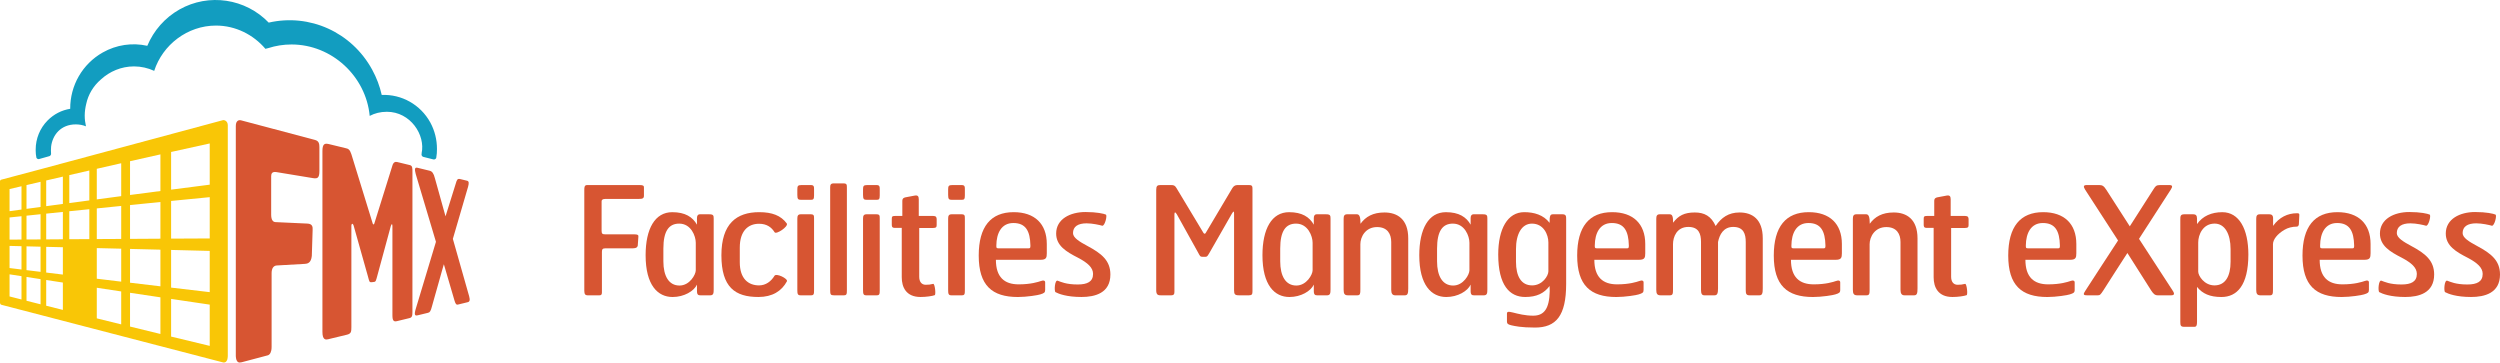 <?xml version="1.0" encoding="utf-8"?>
<!-- Generator: Adobe Illustrator 16.0.0, SVG Export Plug-In . SVG Version: 6.00 Build 0)  -->
<!DOCTYPE svg PUBLIC "-//W3C//DTD SVG 1.1//EN" "http://www.w3.org/Graphics/SVG/1.1/DTD/svg11.dtd">
<svg version="1.1" id="Layer_1" xmlns="http://www.w3.org/2000/svg" xmlns:xlink="http://www.w3.org/1999/xlink" x="0px" y="0px"
	 width="120.931px" height="17.535px" viewBox="0 0 120.931 17.535" enable-background="new 0 0 120.931 17.535"
	 xml:space="preserve">
<g>
	<g>
		<rect x="-33.223" y="-66.971" fill="none" width="612" height="1017.748"/>
	</g>
	<g>
		<rect x="-33.223" y="-66.971" fill="none" width="612" height="1017.748"/>
	</g>
	<g>
		<rect x="-43.223" y="-66.971" fill="none" width="612" height="1017.748"/>
	</g>
	<g>
		<rect x="-33.223" y="-66.971" fill="none" width="612" height="1017.748"/>
	</g>
	<g>
		<rect x="-33.223" y="-66.971" fill="none" width="612" height="1017.748"/>
	</g>
	<g>
		<rect x="-33.223" y="-66.971" fill="none" width="612" height="1017.748"/>
	</g>
	<g>
		<rect x="-33.223" y="-66.971" fill="none" width="612" height="1017.748"/>
	</g>
	<g>
		<path fill="#D75532" d="M30.901,9.622h-1.61c-0.161,0-0.19,0.058-0.19,0.117v1.428c0,0.138,0.044,0.167,0.161,0.167h1.398
			c0.205,0,0.234,0.045,0.219,0.131L30.85,11.88c-0.029,0.146-0.197,0.132-0.343,0.132h-1.223c-0.139,0-0.168,0.05-0.168,0.175
			v1.967c0,0.102-0.044,0.131-0.117,0.131h-0.583c-0.095,0-0.152-0.051-0.152-0.21V9.191c0-0.137,0.007-0.239,0.138-0.239h2.55
			c0.175,0,0.197,0.044,0.197,0.116v0.401C31.149,9.6,31.076,9.622,30.901,9.622"/>
		<path fill="#D75532" d="M34.348,14.286h-0.459c-0.109,0-0.175-0.022-0.175-0.211v-0.307c-0.145,0.313-0.619,0.599-1.18,0.599
			c-0.715,0-1.304-0.569-1.304-2.02c0-1.282,0.451-2.083,1.289-2.083c0.626,0,0.984,0.233,1.195,0.604v-0.32
			c0-0.11,0.044-0.182,0.131-0.182h0.467c0.204,0,0.211,0.065,0.211,0.218v3.417C34.523,14.191,34.509,14.286,34.348,14.286
			 M33.656,11.743c0-0.321-0.226-0.926-0.801-0.926c-0.495,0-0.766,0.35-0.766,1.21v0.612c0,0.714,0.263,1.173,0.78,1.173
			c0.495,0,0.787-0.532,0.787-0.736V11.743z"/>
		<path fill="#D75532" d="M36.688,14.366c-1.129,0-1.792-0.467-1.792-2.02c0-1.522,0.729-2.083,1.829-2.083
			c0.619,0,1.049,0.16,1.333,0.546c0.095,0.147-0.517,0.555-0.59,0.424c-0.145-0.234-0.371-0.409-0.75-0.409
			c-0.539,0-0.933,0.358-0.933,1.152v0.713c0,0.795,0.415,1.116,0.933,1.116c0.327,0,0.583-0.197,0.743-0.46
			c0.073-0.153,0.664,0.131,0.604,0.263C37.811,14.081,37.358,14.366,36.688,14.366"/>
		<path fill="#D75532" d="M39.232,9.666h-0.481c-0.147,0-0.182-0.036-0.182-0.24V9.162c0-0.166,0.028-0.21,0.196-0.21h0.459
			c0.161,0,0.154,0.086,0.154,0.247v0.248C39.378,9.623,39.349,9.666,39.232,9.666 M39.232,14.285h-0.51
			c-0.132,0-0.153-0.065-0.153-0.255v-3.447c0-0.145,0.028-0.218,0.175-0.218h0.458c0.176,0,0.176,0.058,0.176,0.218v3.447
			C39.378,14.22,39.37,14.285,39.232,14.285"/>
		<path fill="#D75532" d="M40.82,14.285h-0.48c-0.154,0-0.183-0.036-0.183-0.24V9.068c0-0.132,0.029-0.197,0.175-0.197h0.459
			c0.175,0,0.175,0.059,0.175,0.219v4.94C40.966,14.22,40.959,14.285,40.82,14.285"/>
		<path fill="#D75532" d="M42.41,9.666h-0.481c-0.145,0-0.182-0.036-0.182-0.24V9.162c0-0.166,0.029-0.21,0.197-0.21h0.458
			c0.16,0,0.153,0.086,0.153,0.247v0.248C42.555,9.623,42.527,9.666,42.41,9.666 M42.41,14.285h-0.511
			c-0.131,0-0.152-0.065-0.152-0.255v-3.447c0-0.145,0.029-0.218,0.175-0.218h0.459c0.174,0,0.174,0.058,0.174,0.218v3.447
			C42.555,14.22,42.548,14.285,42.41,14.285"/>
		<path fill="#D75532" d="M45.135,11.028h-0.67v2.361c0,0.241,0.116,0.386,0.313,0.386c0.145,0,0.218-0.008,0.364-0.044
			c0.08-0.014,0.139,0.518,0.073,0.547c-0.117,0.044-0.416,0.088-0.685,0.088c-0.699,0-0.91-0.474-0.91-0.955v-2.39h-0.365
			c-0.095,0-0.117-0.059-0.117-0.154v-0.276c0-0.116,0.022-0.145,0.161-0.145h0.349V9.717c0-0.131,0.088-0.168,0.205-0.182
			l0.393-0.074c0.153-0.028,0.197,0.037,0.197,0.182v0.803h0.699c0.139,0,0.167,0.065,0.167,0.159v0.278
			C45.309,10.977,45.288,11.028,45.135,11.028"/>
		<path fill="#D75532" d="M46.527,9.666h-0.481c-0.146,0-0.182-0.036-0.182-0.24V9.162c0-0.166,0.029-0.21,0.196-0.21h0.46
			c0.16,0,0.153,0.086,0.153,0.247v0.248C46.673,9.623,46.645,9.666,46.527,9.666 M46.527,14.285h-0.51
			c-0.131,0-0.153-0.065-0.153-0.255v-3.447c0-0.145,0.029-0.218,0.175-0.218h0.459c0.175,0,0.175,0.058,0.175,0.218v3.447
			C46.673,14.22,46.666,14.285,46.527,14.285"/>
		<path fill="#D75532" d="M50.337,12.567h-2.163c0,0.844,0.415,1.188,1.1,1.188c0.598,0,0.947-0.118,1.079-0.162
			c0.131-0.051,0.204-0.014,0.204,0.066v0.364c0,0.132-0.052,0.16-0.241,0.219c-0.102,0.036-0.648,0.125-1.078,0.125
			c-1.255,0-1.895-0.562-1.895-2.004c0-1.4,0.583-2.1,1.691-2.1c1.012,0,1.602,0.562,1.602,1.538v0.452
			C50.637,12.464,50.607,12.567,50.337,12.567 M49.02,10.788c-0.583,0-0.817,0.495-0.824,1.078c0,0.102-0.007,0.146,0.095,0.146
			h1.473c0.073,0,0.079-0.036,0.079-0.138C49.829,11.174,49.617,10.788,49.02,10.788"/>
		<path fill="#D75532" d="M52.313,14.366c-0.715,0-1.108-0.154-1.254-0.233c-0.072-0.037-0.043-0.604,0.103-0.555
			c0.145,0.052,0.401,0.183,0.969,0.183c0.473,0,0.743-0.139,0.743-0.511c0-0.298-0.247-0.531-0.736-0.787
			c-0.554-0.283-1.049-0.575-1.049-1.166c0-0.706,0.684-1.041,1.42-1.041c0.541,0,0.89,0.08,0.984,0.124
			c0.081,0.036-0.05,0.561-0.175,0.539c-0.123-0.036-0.473-0.116-0.757-0.116c-0.423,0-0.657,0.16-0.657,0.473
			c0,0.226,0.315,0.415,0.693,0.619c0.686,0.365,1.115,0.707,1.115,1.384C53.712,14.176,52.97,14.366,52.313,14.366"/>
		<path fill="#D75532" d="M60.417,14.285h-0.488c-0.189,0-0.234-0.051-0.234-0.24v-3.709c0-0.138-0.022-0.131-0.102-0.008
			l-1.085,1.896c-0.095,0.16-0.116,0.197-0.19,0.197h-0.159c-0.103,0-0.11-0.029-0.205-0.205l-1.028-1.85
			c-0.079-0.131-0.116-0.11-0.116,0.014v3.717c0,0.124-0.015,0.189-0.174,0.189h-0.474c-0.124,0-0.233-0.007-0.233-0.24V9.185
			c0-0.188,0.058-0.232,0.181-0.232h0.554c0.103,0,0.168,0.014,0.241,0.138l1.311,2.178c0.03,0.045,0.073,0.051,0.102,0.008
			l1.29-2.172c0.058-0.102,0.146-0.152,0.233-0.152h0.591c0.16,0,0.153,0.079,0.153,0.247v4.889
			C60.585,14.227,60.563,14.285,60.417,14.285"/>
		<path fill="#D75532" d="M64.186,14.286h-0.459c-0.109,0-0.175-0.022-0.175-0.211v-0.307c-0.147,0.313-0.619,0.599-1.18,0.599
			c-0.715,0-1.304-0.569-1.304-2.02c0-1.282,0.451-2.083,1.289-2.083c0.626,0,0.984,0.233,1.195,0.604v-0.32
			c0-0.11,0.043-0.182,0.131-0.182h0.467c0.204,0,0.211,0.065,0.211,0.218v3.417C64.36,14.191,64.345,14.286,64.186,14.286
			 M63.494,11.743c0-0.321-0.226-0.926-0.802-0.926c-0.495,0-0.765,0.35-0.765,1.21v0.612c0,0.714,0.262,1.173,0.78,1.173
			c0.495,0,0.787-0.532,0.787-0.736V11.743z"/>
		<path fill="#D75532" d="M67.96,14.285h-0.473c-0.124,0-0.19-0.079-0.19-0.263v-2.316c0-0.387-0.182-0.722-0.684-0.722
			c-0.562,0-0.809,0.475-0.809,0.83v2.194c0,0.19-0.007,0.277-0.146,0.277h-0.459c-0.161,0-0.204-0.079-0.204-0.269v-3.425
			c0-0.146,0.029-0.226,0.174-0.226h0.467c0.124,0,0.175,0.124,0.175,0.459c0.248-0.343,0.605-0.546,1.158-0.546
			c0.62,0,1.151,0.32,1.151,1.253v2.419C68.12,14.19,68.092,14.285,67.96,14.285"/>
		<path fill="#D75532" d="M71.772,14.286h-0.459c-0.109,0-0.175-0.022-0.175-0.211v-0.307c-0.145,0.313-0.619,0.599-1.18,0.599
			c-0.714,0-1.304-0.569-1.304-2.02c0-1.282,0.451-2.083,1.289-2.083c0.628,0,0.985,0.233,1.195,0.604v-0.32
			c0-0.11,0.044-0.182,0.132-0.182h0.466c0.204,0,0.211,0.065,0.211,0.218v3.417C71.947,14.191,71.932,14.286,71.772,14.286
			 M71.08,11.743c0-0.321-0.226-0.926-0.801-0.926c-0.496,0-0.765,0.35-0.765,1.21v0.612c0,0.714,0.262,1.173,0.779,1.173
			c0.496,0,0.787-0.532,0.787-0.736V11.743z"/>
		<path fill="#D75532" d="M74.251,15.845c-0.679,0-0.977-0.073-1.145-0.11c-0.138-0.036-0.211-0.058-0.211-0.189v-0.372
			c0-0.095,0.051-0.117,0.285-0.058c0.261,0.066,0.597,0.154,0.983,0.154c0.531,0,0.78-0.336,0.801-1.174
			c0-0.044-0.007-0.212-0.007-0.263c-0.263,0.357-0.627,0.533-1.18,0.533c-0.75,0-1.304-0.561-1.304-2.055
			c0-1.24,0.451-2.048,1.26-2.048c0.473,0,0.933,0.132,1.224,0.517c0-0.358,0.03-0.415,0.175-0.415h0.445
			c0.189,0,0.182,0.102,0.182,0.263v3.104C75.759,15.276,75.271,15.845,74.251,15.845 M74.899,11.728
			c0-0.372-0.226-0.911-0.794-0.911c-0.496,0-0.773,0.502-0.773,1.231v0.613c0,0.707,0.256,1.144,0.78,1.144
			c0.503,0,0.787-0.467,0.787-0.679V11.728z"/>
		<path fill="#D75532" d="M79.286,12.567h-2.164c0,0.844,0.415,1.188,1.101,1.188c0.598,0,0.946-0.118,1.078-0.162
			c0.132-0.051,0.203-0.014,0.203,0.066v0.364c0,0.132-0.05,0.16-0.24,0.219c-0.101,0.036-0.648,0.125-1.078,0.125
			c-1.253,0-1.894-0.562-1.894-2.004c0-1.4,0.583-2.1,1.691-2.1c1.013,0,1.602,0.562,1.602,1.538v0.452
			C79.585,12.464,79.557,12.567,79.286,12.567 M77.968,10.788c-0.584,0-0.817,0.495-0.824,1.078c0,0.102-0.007,0.146,0.095,0.146
			h1.472c0.073,0,0.08-0.036,0.08-0.138C78.776,11.174,78.565,10.788,77.968,10.788"/>
		<path fill="#D75532" d="M85.109,14.285h-0.481c-0.16,0-0.182-0.079-0.182-0.263v-2.316c0-0.387-0.103-0.729-0.605-0.729
			c-0.474,0-0.662,0.371-0.736,0.729v2.244c0,0.24-0.036,0.335-0.168,0.335h-0.494c-0.118,0-0.161-0.079-0.161-0.263v-2.316
			c0-0.387-0.102-0.729-0.612-0.729c-0.561,0-0.743,0.482-0.743,0.837v2.194c0,0.19-0.007,0.277-0.147,0.277h-0.458
			c-0.161,0-0.204-0.079-0.204-0.269v-3.425c0-0.146,0.029-0.226,0.174-0.226h0.466c0.125,0,0.175,0.073,0.175,0.408
			c0.256-0.342,0.54-0.495,1.05-0.495c0.46,0,0.794,0.175,1.006,0.655c0.276-0.408,0.626-0.655,1.158-0.655
			c0.612,0,1.122,0.32,1.122,1.253v2.419C85.27,14.19,85.24,14.285,85.109,14.285"/>
		<path fill="#D75532" d="M88.797,12.567h-2.164c0,0.844,0.416,1.188,1.101,1.188c0.597,0,0.947-0.118,1.078-0.162
			c0.132-0.051,0.204-0.014,0.204,0.066v0.364c0,0.132-0.051,0.16-0.24,0.219c-0.102,0.036-0.649,0.125-1.079,0.125
			c-1.253,0-1.895-0.562-1.895-2.004c0-1.4,0.584-2.1,1.692-2.1c1.012,0,1.602,0.562,1.602,1.538v0.452
			C89.096,12.464,89.067,12.567,88.797,12.567 M87.479,10.788c-0.584,0-0.817,0.495-0.824,1.078c0,0.102-0.007,0.146,0.095,0.146
			h1.472c0.072,0,0.079-0.036,0.079-0.138C88.287,11.174,88.076,10.788,87.479,10.788"/>
		<path fill="#D75532" d="M92.595,14.285h-0.474c-0.124,0-0.189-0.079-0.189-0.263v-2.316c0-0.387-0.183-0.722-0.686-0.722
			c-0.561,0-0.808,0.475-0.808,0.83v2.194c0,0.19-0.008,0.277-0.146,0.277h-0.459c-0.16,0-0.205-0.079-0.205-0.269v-3.425
			c0-0.146,0.03-0.226,0.176-0.226h0.466c0.124,0,0.175,0.124,0.175,0.459c0.248-0.343,0.604-0.546,1.159-0.546
			c0.619,0,1.151,0.32,1.151,1.253v2.419C92.755,14.19,92.726,14.285,92.595,14.285"/>
		<path fill="#D75532" d="M95.051,11.028h-0.67v2.361c0,0.241,0.116,0.386,0.313,0.386c0.145,0,0.218-0.008,0.363-0.044
			c0.081-0.014,0.139,0.518,0.073,0.547c-0.116,0.044-0.414,0.088-0.684,0.088c-0.7,0-0.911-0.474-0.911-0.955v-2.39H93.17
			c-0.094,0-0.116-0.059-0.116-0.154v-0.276c0-0.116,0.022-0.145,0.16-0.145h0.35V9.717c0-0.131,0.088-0.168,0.204-0.182
			l0.393-0.074c0.154-0.028,0.198,0.037,0.198,0.182v0.803h0.698c0.139,0,0.168,0.065,0.168,0.159v0.278
			C95.225,10.977,95.204,11.028,95.051,11.028"/>
		<path fill="#D75532" d="M100.137,12.567h-2.163c0,0.844,0.415,1.188,1.1,1.188c0.598,0,0.948-0.118,1.079-0.162
			c0.131-0.051,0.204-0.014,0.204,0.066v0.364c0,0.132-0.051,0.16-0.241,0.219c-0.102,0.036-0.649,0.125-1.079,0.125
			c-1.253,0-1.894-0.562-1.894-2.004c0-1.4,0.583-2.1,1.691-2.1c1.013,0,1.603,0.562,1.603,1.538v0.452
			C100.437,12.464,100.408,12.567,100.137,12.567 M98.819,10.788c-0.583,0-0.816,0.495-0.824,1.078c0,0.102-0.006,0.146,0.095,0.146
			h1.473c0.073,0,0.079-0.036,0.079-0.138C99.627,11.174,99.417,10.788,98.819,10.788"/>
		<path fill="#D75532" d="M105.02,14.285h-0.648c-0.138,0-0.212-0.079-0.314-0.233l-1.151-1.814c-0.007,0-1.166,1.814-1.166,1.814
			c-0.138,0.212-0.167,0.233-0.269,0.233h-0.517c-0.19,0-0.197-0.051-0.074-0.233c0,0,1.574-2.426,1.574-2.419L100.86,9.17
			c-0.088-0.145-0.081-0.218,0.073-0.218h0.619c0.145,0,0.218,0.044,0.342,0.239l1.129,1.757l1.123-1.757
			c0.124-0.195,0.161-0.239,0.342-0.239h0.452c0.153,0,0.161,0.073,0.067,0.218l-1.538,2.383l1.624,2.499
			C105.209,14.22,105.173,14.285,105.02,14.285"/>
		<path fill="#D75532" d="M107.455,14.367c-0.554,0-0.917-0.16-1.18-0.489v1.691c0,0.175-0.029,0.24-0.131,0.24h-0.481
			c-0.175,0-0.196-0.058-0.196-0.24v-4.941c0-0.16,0-0.262,0.189-0.262h0.444c0.109,0,0.175,0.05,0.175,0.204v0.269
			c0.277-0.393,0.707-0.575,1.224-0.575c0.809,0,1.26,0.808,1.26,2.048C108.758,13.806,108.207,14.367,107.455,14.367
			 M107.898,12.048c0-0.729-0.276-1.232-0.771-1.232c-0.568,0-0.794,0.54-0.794,0.912v1.413c0,0.197,0.291,0.664,0.786,0.664
			c0.524,0,0.779-0.438,0.779-1.145V12.048z"/>
		<path fill="#D75532" d="M111.202,10.854c-0.015,0.073-0.044,0.109-0.11,0.109c-0.196,0-0.422,0.051-0.589,0.154
			c-0.336,0.197-0.554,0.465-0.554,0.698v2.194c0,0.19-0.008,0.277-0.146,0.277h-0.459c-0.16,0-0.205-0.08-0.205-0.269v-3.426
			c0-0.145,0.03-0.225,0.176-0.225h0.466c0.094,0,0.174,0.043,0.174,0.189v0.372c0.293-0.416,0.708-0.612,1.152-0.612
			c0.058,0,0.124,0,0.117,0.08L111.202,10.854z"/>
		<path fill="#D75532" d="M114.371,12.567h-2.163c0,0.844,0.414,1.188,1.1,1.188c0.597,0,0.947-0.118,1.078-0.162
			c0.132-0.051,0.204-0.014,0.204,0.066v0.364c0,0.132-0.05,0.16-0.24,0.219c-0.102,0.036-0.649,0.125-1.079,0.125
			c-1.254,0-1.894-0.562-1.894-2.004c0-1.4,0.583-2.1,1.691-2.1c1.011,0,1.602,0.562,1.602,1.538v0.452
			C114.669,12.464,114.642,12.567,114.371,12.567 M113.053,10.788c-0.583,0-0.817,0.495-0.823,1.078
			c0,0.102-0.008,0.146,0.094,0.146h1.473c0.072,0,0.079-0.036,0.079-0.138C113.861,11.174,113.649,10.788,113.053,10.788"/>
		<path fill="#D75532" d="M116.347,14.366c-0.715,0-1.107-0.154-1.253-0.233c-0.073-0.037-0.044-0.604,0.101-0.555
			c0.146,0.052,0.402,0.183,0.97,0.183c0.473,0,0.743-0.139,0.743-0.511c0-0.298-0.248-0.531-0.735-0.787
			c-0.554-0.283-1.05-0.575-1.05-1.166c0-0.706,0.685-1.041,1.421-1.041c0.539,0,0.888,0.08,0.984,0.124
			c0.08,0.036-0.051,0.561-0.176,0.539c-0.123-0.036-0.472-0.116-0.757-0.116c-0.422,0-0.656,0.16-0.656,0.473
			c0,0.226,0.314,0.415,0.692,0.619c0.685,0.365,1.115,0.707,1.115,1.384C117.746,14.176,117.002,14.366,116.347,14.366"/>
		<path fill="#D75532" d="M119.532,14.366c-0.715,0-1.108-0.154-1.254-0.233c-0.073-0.037-0.043-0.604,0.102-0.555
			c0.146,0.052,0.401,0.183,0.97,0.183c0.473,0,0.743-0.139,0.743-0.511c0-0.298-0.249-0.531-0.736-0.787
			c-0.554-0.283-1.049-0.575-1.049-1.166c0-0.706,0.685-1.041,1.42-1.041c0.54,0,0.889,0.08,0.984,0.124
			c0.081,0.036-0.05,0.561-0.175,0.539c-0.124-0.036-0.473-0.116-0.757-0.116c-0.423,0-0.657,0.16-0.657,0.473
			c0,0.226,0.314,0.415,0.693,0.619c0.685,0.365,1.115,0.707,1.115,1.384C120.931,14.176,120.188,14.366,119.532,14.366"/>
		<path fill="#D75532" d="M19.938,8.103c-0.008-0.032-0.019-0.056-0.036-0.075c-0.017-0.019-0.04-0.033-0.073-0.041l-0.615-0.149
			c-0.021-0.006-0.044-0.008-0.066-0.007c-0.022,0.002-0.043,0.008-0.064,0.02c-0.02,0.011-0.04,0.028-0.056,0.054
			c-0.018,0.026-0.034,0.058-0.045,0.1l-0.875,2.804c-0.004,0.007-0.005,0.014-0.009,0.02c-0.004,0.006-0.006,0.011-0.01,0.016
			c-0.003,0.003-0.007,0.006-0.01,0.008c-0.004,0.002-0.007,0.003-0.011,0.002c-0.005,0-0.008-0.002-0.013-0.004
			c-0.004-0.003-0.007-0.006-0.011-0.012c-0.004-0.005-0.007-0.012-0.012-0.019c-0.003-0.009-0.005-0.017-0.009-0.028l-1.025-3.329
			c-0.019-0.059-0.038-0.105-0.058-0.142s-0.041-0.064-0.062-0.083c-0.021-0.021-0.044-0.035-0.067-0.045
			c-0.024-0.01-0.049-0.015-0.075-0.022c-0.003-0.001-0.005-0.002-0.008-0.003c0,0-0.005,0-0.007,0
			c-0.003-0.002-0.007-0.002-0.008-0.002c-0.003-0.002-0.006-0.002-0.009-0.003l-0.8-0.194c-0.053-0.013-0.098-0.018-0.136-0.016
			c-0.039,0.003-0.07,0.016-0.096,0.041c-0.025,0.024-0.044,0.061-0.056,0.113c-0.013,0.051-0.019,0.118-0.019,0.202v8.742
			c0,0.102,0.01,0.176,0.027,0.232c0.017,0.055,0.042,0.089,0.07,0.11c0.027,0.022,0.06,0.03,0.093,0.03
			c0.032,0,0.065-0.007,0.097-0.014c0.005-0.001,0.007-0.003,0.011-0.003c0.004-0.001,0.007-0.001,0.011-0.003
			c0.003-0.001,0.007-0.002,0.011-0.002c0.004-0.002,0.006-0.003,0.011-0.004l0.862-0.208c0.05-0.012,0.088-0.029,0.117-0.049
			c0.03-0.021,0.049-0.044,0.063-0.075c0.013-0.029,0.019-0.064,0.023-0.103s0.005-0.086,0.005-0.136v-4.894
			c0-0.017,0.001-0.032,0.003-0.045c0.002-0.013,0.006-0.025,0.01-0.034c0.004-0.008,0.009-0.016,0.015-0.02
			c0.004-0.006,0.01-0.008,0.017-0.008c0.004,0,0.011,0.002,0.014,0.006c0.006,0.004,0.011,0.009,0.018,0.017
			c0.005,0.006,0.011,0.015,0.016,0.026c0.006,0.011,0.01,0.024,0.016,0.039l0.687,2.439c0.018,0.07,0.031,0.124,0.045,0.166
			c0.011,0.042,0.021,0.073,0.033,0.093c0.013,0.021,0.027,0.032,0.045,0.037c0.019,0.006,0.042,0.005,0.075,0.002l0.098-0.012
			c0.024-0.003,0.039-0.007,0.054-0.017c0.015-0.01,0.026-0.025,0.037-0.048c0.011-0.022,0.023-0.053,0.033-0.096
			c0.013-0.041,0.026-0.094,0.044-0.16l0.647-2.383c0.004-0.013,0.01-0.026,0.015-0.036c0.003-0.011,0.007-0.021,0.013-0.029
			c0.004-0.007,0.009-0.013,0.012-0.018c0.005-0.003,0.009-0.005,0.013-0.005s0.006,0.002,0.01,0.007
			c0.002,0.003,0.005,0.01,0.008,0.018c0.002,0.008,0.003,0.018,0.004,0.032c0.001,0.012,0.003,0.028,0.003,0.046v4.287
			c0,0.07,0.003,0.126,0.011,0.17c0.008,0.043,0.021,0.076,0.038,0.097c0.019,0.024,0.042,0.036,0.071,0.04
			c0.028,0.004,0.063,0.001,0.105-0.01l0.597-0.145c0.031-0.006,0.055-0.017,0.075-0.031c0.018-0.014,0.034-0.033,0.044-0.056
			c0.011-0.023,0.017-0.051,0.022-0.087c0.004-0.033,0.005-0.075,0.005-0.122V8.368c0-0.059,0-0.109-0.001-0.153
			C19.948,8.17,19.944,8.133,19.938,8.103"/>
		<path fill="#D75532" d="M22.718,14.451c-0.002-0.034-0.01-0.073-0.024-0.12l-0.788-2.776l0.738-2.529
			c0.012-0.042,0.019-0.08,0.024-0.113c0.005-0.033,0.005-0.06,0.003-0.084c-0.005-0.023-0.011-0.041-0.023-0.055
			c-0.011-0.015-0.028-0.025-0.048-0.03l-0.343-0.083c-0.033-0.007-0.057-0.01-0.078-0.005c-0.022,0.003-0.039,0.014-0.054,0.031
			c-0.015,0.018-0.029,0.043-0.042,0.077c-0.013,0.034-0.025,0.077-0.041,0.13l-0.491,1.571l-0.512-1.838
			c-0.017-0.064-0.035-0.118-0.051-0.162c-0.019-0.045-0.039-0.08-0.059-0.108c-0.021-0.029-0.043-0.05-0.067-0.065
			c-0.025-0.016-0.052-0.027-0.081-0.034l-0.595-0.145c-0.031-0.007-0.056-0.006-0.074,0.004c-0.018,0.008-0.03,0.027-0.035,0.052
			c-0.006,0.026-0.006,0.06,0.001,0.102c0.006,0.042,0.017,0.093,0.033,0.152l0.977,3.274l-0.98,3.253
			c-0.02,0.069-0.033,0.124-0.038,0.168c-0.006,0.044-0.005,0.076,0.004,0.099c0.007,0.023,0.024,0.037,0.046,0.041
			c0.023,0.005,0.053,0.002,0.09-0.007l0.497-0.121c0.023-0.006,0.043-0.014,0.062-0.027c0.016-0.013,0.03-0.029,0.045-0.054
			c0.015-0.023,0.027-0.055,0.041-0.093c0.014-0.038,0.028-0.085,0.042-0.143c0.008-0.026,0.049-0.171,0.104-0.371
			c0.057-0.201,0.129-0.455,0.199-0.703c0.069-0.246,0.136-0.486,0.186-0.663c0.051-0.178,0.084-0.293,0.085-0.295l0.51,1.742
			c0.012,0.041,0.024,0.075,0.035,0.105c0.011,0.028,0.024,0.05,0.037,0.069c0.012,0.016,0.026,0.028,0.042,0.034
			s0.034,0.007,0.054,0.002l0.477-0.116c0.023-0.005,0.042-0.014,0.057-0.028c0.015-0.013,0.026-0.032,0.032-0.055
			C22.721,14.512,22.721,14.484,22.718,14.451"/>
		<path fill="#D75532" d="M15.443,7.003c-0.006-0.036-0.013-0.07-0.028-0.1c-0.014-0.03-0.034-0.057-0.063-0.08
			c-0.028-0.021-0.064-0.04-0.111-0.053c0,0-3.001-0.795-3.594-0.953c-0.058-0.015-0.241-0.015-0.241,0.276v11.136
			c0.004,0.066,0.013,0.12,0.026,0.165c0.003,0.01,0.008,0.017,0.012,0.025c0.003,0.007,0.005,0.014,0.008,0.02
			c0.006,0.013,0.014,0.025,0.022,0.035c0.005,0.007,0.012,0.013,0.017,0.02c0.005,0.004,0.007,0.009,0.011,0.012
			c0.026,0.02,0.057,0.03,0.094,0.03h0.004c0.031,0,0.062-0.006,0.092-0.014l0.014-0.003c0.004-0.001,0.007-0.002,0.009-0.003
			c0.003-0.001,0.005-0.001,0.008-0.002l1.229-0.326c0.024-0.006,0.049-0.019,0.07-0.039c0.022-0.019,0.042-0.046,0.061-0.079
			c0.015-0.034,0.029-0.075,0.04-0.122c0.009-0.048,0.015-0.104,0.015-0.166v-3.568c0-0.057,0.005-0.107,0.016-0.152
			c0.01-0.044,0.026-0.084,0.047-0.115c0.023-0.033,0.048-0.058,0.08-0.076c0.029-0.017,0.066-0.028,0.107-0.03l1.304-0.074
			c0.004-0.001,0.008-0.001,0.013-0.001h0.011c0.003-0.001,0.01-0.001,0.012-0.001h0.013c0.032-0.003,0.067-0.006,0.102-0.015
			c0.036-0.009,0.071-0.026,0.104-0.051c0.033-0.026,0.063-0.063,0.085-0.114c0.024-0.053,0.042-0.119,0.051-0.206l0.039-1.242
			c0.004-0.044,0.004-0.085-0.001-0.123c-0.004-0.037-0.015-0.071-0.032-0.099c-0.018-0.03-0.044-0.053-0.078-0.069
			c-0.037-0.018-0.08-0.028-0.138-0.031l-1.543-0.071c-0.031-0.001-0.059-0.008-0.085-0.021c-0.025-0.014-0.048-0.033-0.067-0.062
			c-0.019-0.028-0.034-0.063-0.044-0.108c-0.011-0.046-0.017-0.099-0.017-0.162V8.522c0-0.029,0.004-0.058,0.01-0.086
			c0.007-0.026,0.018-0.05,0.037-0.07c0.018-0.02,0.044-0.034,0.077-0.042c0.033-0.007,0.074-0.008,0.127,0l1.771,0.292
			c0.057,0.009,0.105,0.013,0.145,0.008c0.04-0.004,0.072-0.017,0.095-0.043c0.025-0.024,0.042-0.061,0.054-0.113
			c0.012-0.05,0.017-0.115,0.017-0.199V7.117C15.45,7.078,15.448,7.038,15.443,7.003"/>
		<path fill="#F9C606" d="M10.826,17.535h0.004c0.037,0,0.068-0.01,0.093-0.03c0.005-0.003,0.008-0.009,0.012-0.012
			c0.006-0.006,0.011-0.012,0.017-0.02c0.008-0.009,0.015-0.021,0.022-0.034c0.003-0.006,0.006-0.013,0.009-0.02
			c0.003-0.008,0.008-0.015,0.011-0.025c0.013-0.045,0.022-0.099,0.025-0.165V6.064c0.002-0.21-0.168-0.27-0.237-0.251
			C9.491,6.155,0.847,8.494,0.059,8.692C0.044,8.697,0.029,8.706,0.02,8.718C0.006,8.734,0.001,8.751,0,8.763v5.873
			c0,0.019,0.002,0.051,0.025,0.079c0.01,0.012,0.025,0.024,0.044,0.029l10.724,2.788C10.804,17.533,10.815,17.535,10.826,17.535
			 M1.04,14.487L0.462,14.34v-1.07l0.578,0.089V14.487z M1.04,13.037l-0.578-0.071v-1.071l0.578,0.014V13.037z M1.04,11.587
			l-0.578,0.004v-1.072l0.578-0.06V11.587z M1.04,10.136l-0.578,0.08V9.145L1.04,9.009V10.136z M1.962,14.72l-0.68-0.171v-1.152
			l0.68,0.105V14.72z M1.962,13.15l-0.68-0.083v-1.151l0.68,0.017V13.15z M1.962,11.581l-0.68,0.004v-1.152l0.68-0.071V11.581z
			 M1.962,10.011l-0.68,0.092v-1.15l0.68-0.159V10.011z M3.041,14.991l-0.806-0.202v-1.245l0.806,0.124V14.991z M3.041,13.282
			l-0.806-0.098V11.94l0.806,0.019V13.282z M3.041,11.574L2.235,11.58v-1.246l0.806-0.083V11.574z M3.041,9.864L2.235,9.973V8.73
			l0.806-0.187V9.864z M4.321,11.566l-0.969,0.006v-1.354l0.969-0.098V11.566z M4.321,9.694L3.352,9.823V8.47l0.969-0.222V9.694z
			 M5.863,15.691L4.682,15.4v-1.481l1.181,0.179V15.691z M5.863,13.624l-1.181-0.142v-1.481l1.181,0.029V13.624z M5.863,11.558
			l-1.181,0.006v-1.483l1.181-0.119V11.558z M5.863,9.488L4.682,9.645v-1.48l1.181-0.269V9.488z M7.76,16.155l-1.47-0.359v-1.633
			l1.47,0.219V16.155z M7.76,13.85l-1.47-0.175v-1.634l1.47,0.036V13.85z M7.76,11.546l-1.47,0.009V9.919l1.47-0.147V11.546z
			 M7.76,9.24L6.29,9.432V7.798l1.47-0.33V9.24z M10.145,16.731l-1.868-0.45v-1.822l1.868,0.277V16.731z M10.145,14.132l-1.868-0.22
			V12.09l1.868,0.047V14.132z M10.145,11.534l-1.868,0.009V9.72l1.868-0.183V11.534z M10.145,8.933L8.277,9.174V7.351l1.868-0.412
			V8.933z"/>
		<path fill="#129DC0" d="M20.816,5.927c-0.477-0.868-1.391-1.375-2.351-1.334c-0.095-0.426-0.251-0.836-0.463-1.224
			c-0.994-1.816-3.028-2.728-5.004-2.275C11.878-0.071,10.1-0.343,8.68,0.459C7.979,0.856,7.436,1.473,7.125,2.216
			C6.396,2.052,5.629,2.166,4.971,2.538c-0.989,0.559-1.58,1.6-1.575,2.725c-0.413,0.065-0.792,0.26-1.094,0.565
			C1.931,6.203,1.726,6.707,1.726,7.24c0,0.008,0.001,0.016,0.001,0.024c0,0.006-0.001,0.012-0.001,0.019
			c0,0.116,0.012,0.234,0.036,0.348C1.785,7.676,1.831,7.7,1.878,7.697L2.39,7.553c0.047-0.017,0.077-0.06,0.08-0.106
			C2.461,7.386,2.462,7.15,2.472,7.093c0.067-0.561,0.465-1.076,1.195-1.076c0.185,0,0.348,0.035,0.491,0.094
			c-0.038-0.167-0.06-0.34-0.06-0.517c0-0.194,0.028-0.383,0.072-0.565C4.266,4.575,4.513,4.16,4.88,3.844
			c0.426-0.39,0.989-0.632,1.6-0.632c0.348,0,0.679,0.077,0.979,0.216c0.408-1.26,1.606-2.191,2.988-2.191
			c0.95,0,1.811,0.441,2.392,1.125l0.136-0.035h0.001c0.356-0.115,0.734-0.176,1.125-0.176c1.954,0,3.602,1.54,3.782,3.453
			l0.01-0.002c0.229-0.121,0.501-0.195,0.821-0.195c1.143,0,1.875,1.124,1.68,2.011c0.002,0.003,0.004,0.006,0.003,0.012
			c-0.024,0.063,0.009,0.134,0.073,0.157h0.001l0.467,0.118h0.002c0.058,0.026,0.127,0.001,0.157-0.055
			c0.002-0.008,0.005-0.016,0.007-0.025c0.024-0.139,0.035-0.279,0.033-0.419C21.139,6.762,21.029,6.319,20.816,5.927"/>
		<rect x="-33.223" y="-66.971" fill="none" width="612" height="1017.748"/>
	</g>
	<g>
		<rect x="-33.223" y="-66.971" fill="none" width="612" height="1017.748"/>
	</g>
	<g>
		<rect x="-33.223" y="-66.971" fill="none" width="612" height="1017.748"/>
	</g>
	<g>
		<rect x="-33.223" y="-66.971" fill="none" width="612" height="1017.748"/>
	</g>
	<g>
		<rect x="-33.223" y="-66.971" fill="none" width="612" height="1017.748"/>
	</g>
	<rect x="-33.223" y="-66.973" fill="none" width="612" height="1017.75"/>
</g>
</svg>
